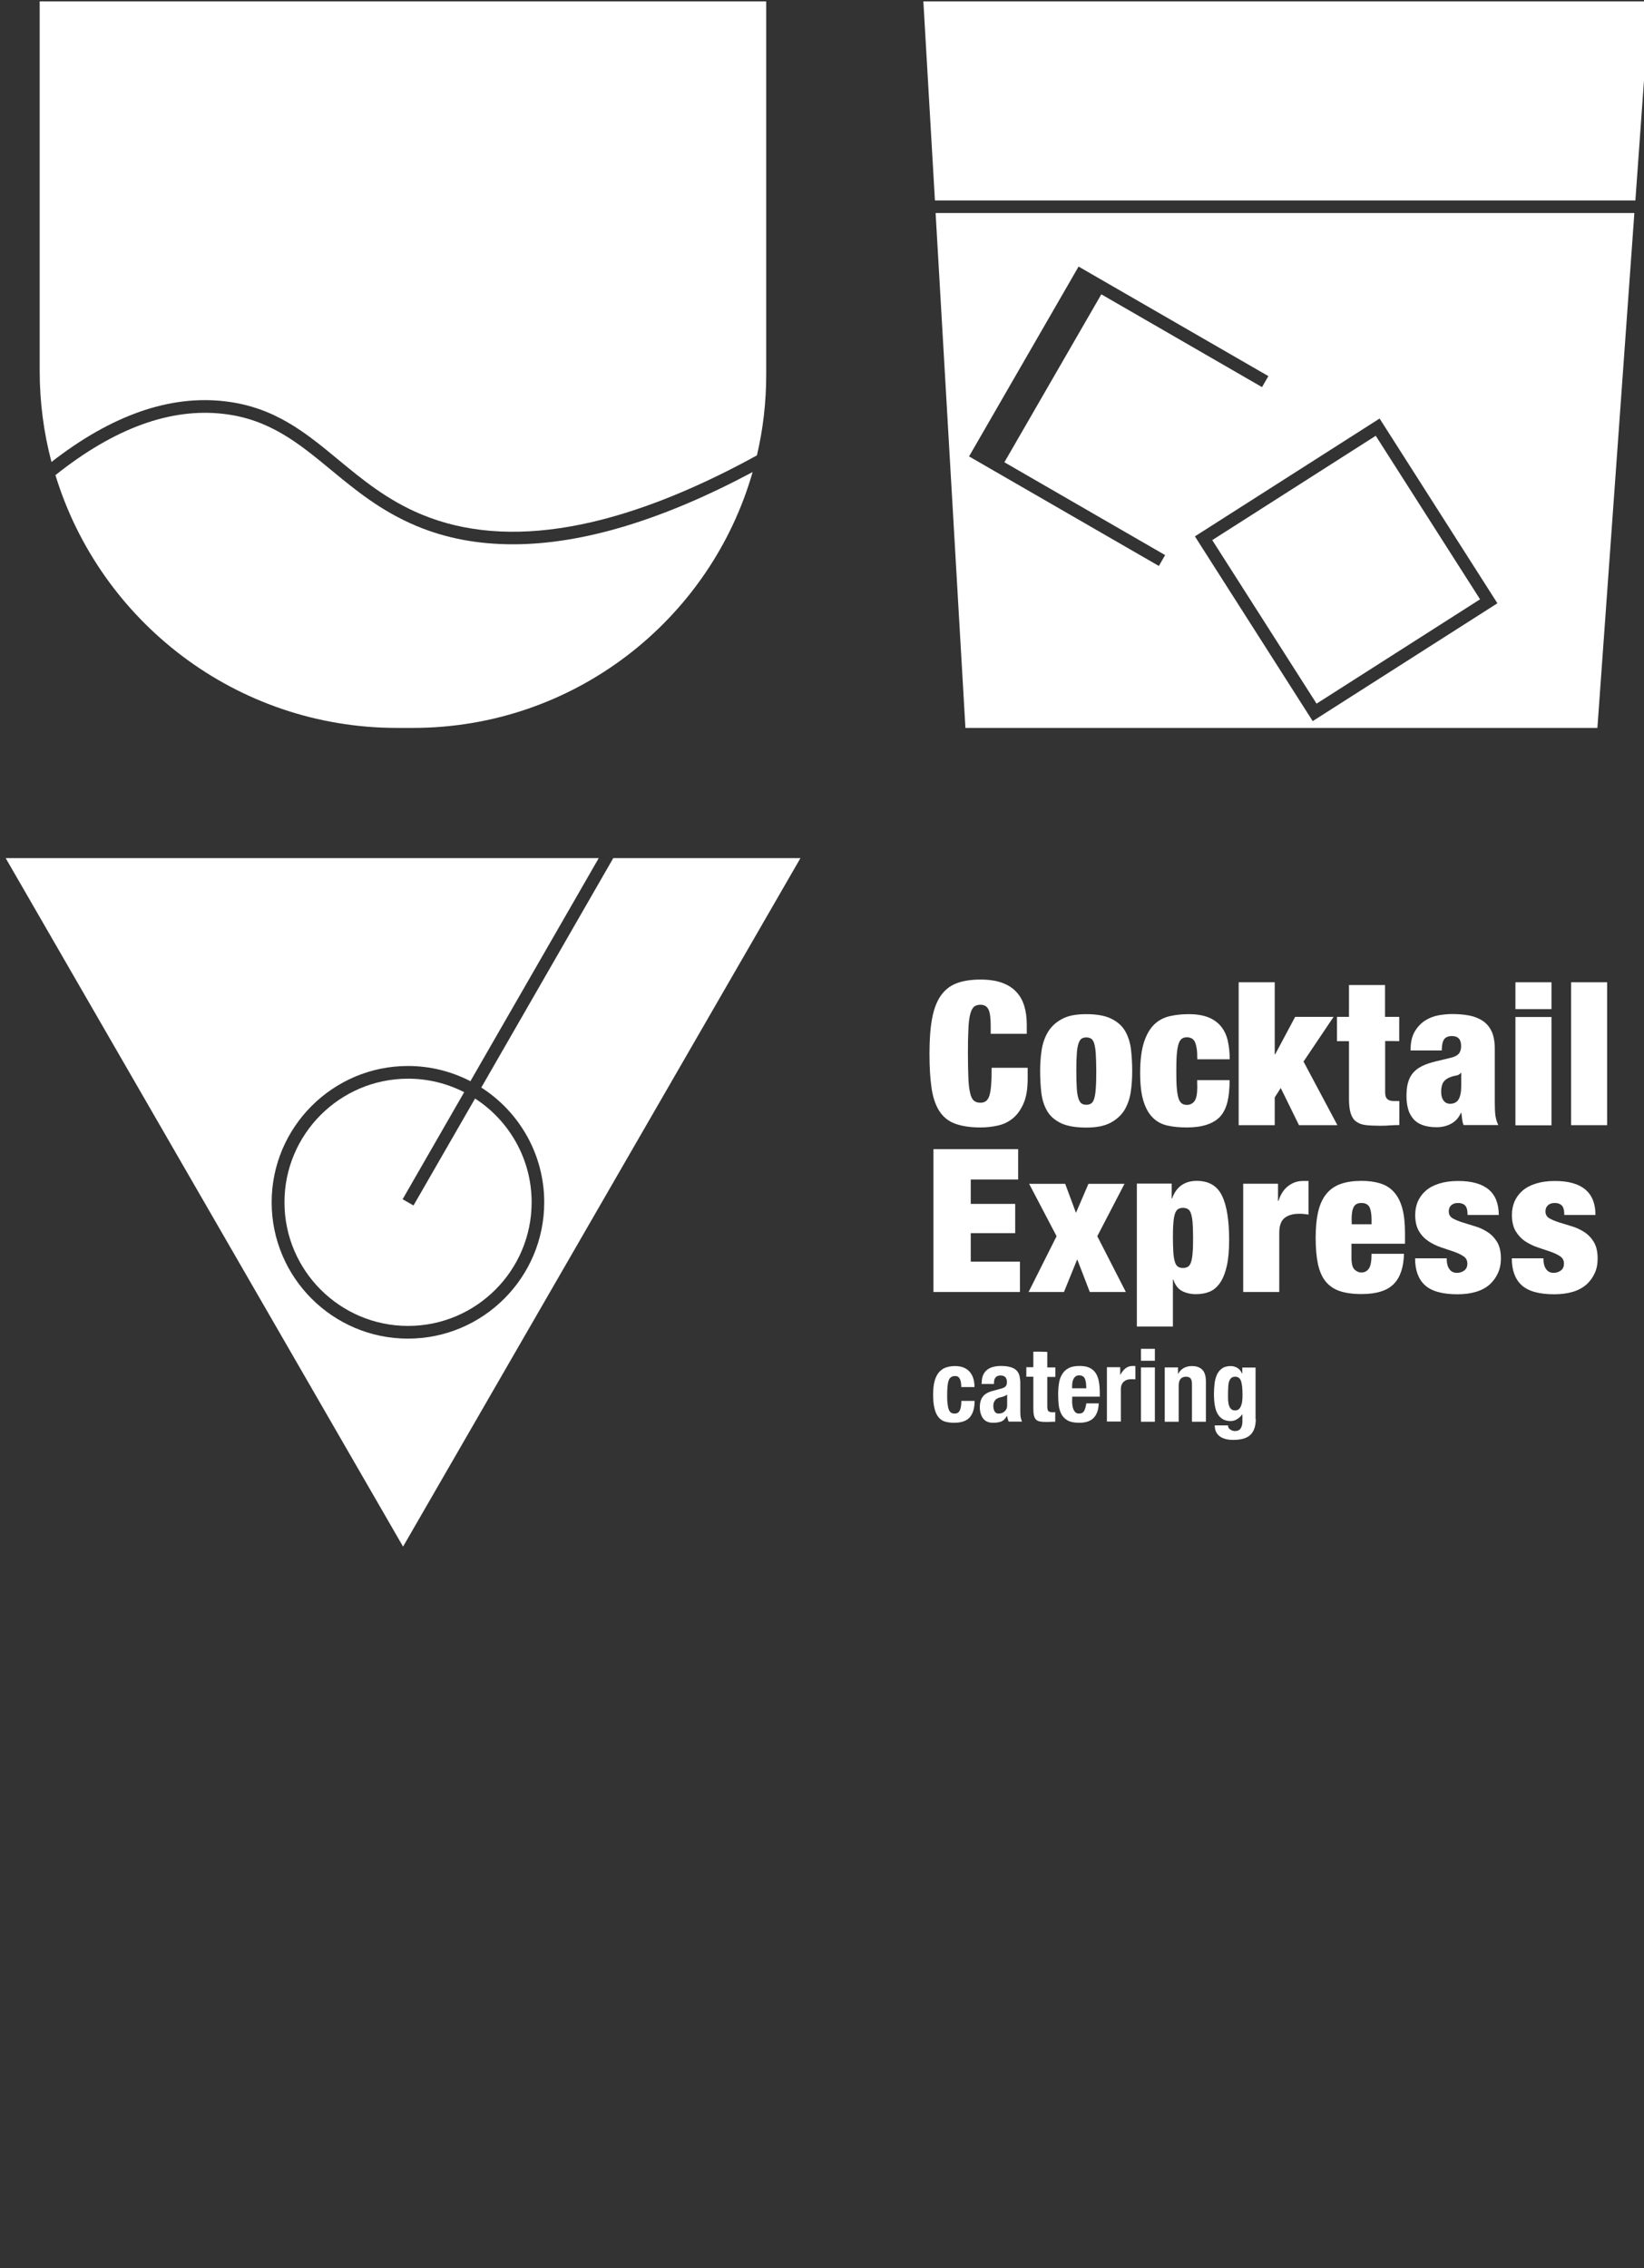 <?xml version="1.0" encoding="UTF-8"?> <svg xmlns="http://www.w3.org/2000/svg" viewBox="0 0 145.00 200.00" data-guides="{&quot;vertical&quot;:[],&quot;horizontal&quot;:[]}"><rect x="0" y="0" width="145.00" height="200.00" fill="#333333" stroke="none"/><defs></defs><path fill="rgb(255, 255, 255)" stroke="none" fill-opacity="1" stroke-width="1" stroke-opacity="1" color="rgb(51, 51, 51)" class="cls-1" x="89.62" y="28.03" width="17.1" height="17.1" id="tSvg154601063e3" title="Rectangle 1" d="M88.586 40.761C91.436 35.825 94.286 30.889 97.136 25.952C102.072 28.802 107.009 31.652 111.945 34.502C109.095 39.439 106.245 44.375 103.395 49.311C98.459 46.461 93.522 43.611 88.586 40.761Z" style="transform-origin: -5827.23px -4877.37px;"></path><path fill="rgb(255, 255, 255)" stroke="none" fill-opacity="1" stroke-width="1" stroke-opacity="1" color="rgb(51, 51, 51)" class="cls-1" id="tSvg482e790815" title="Path 1" d="M82.52 18.785C83.397 33.918 84.273 49.052 85.15 64.185C103.73 64.185 122.31 64.185 140.89 64.185C141.977 49.052 143.063 33.918 144.15 18.785C123.603 18.785 103.057 18.785 82.52 18.785ZM85.47 40.245C88.69 34.665 91.91 29.085 95.13 23.505C100.71 26.725 106.29 29.945 111.87 33.165C108.65 38.745 105.43 44.325 102.21 49.905C96.63 46.685 91.05 43.465 85.47 40.245ZM115.78 63.585C112.317 58.155 108.853 52.725 105.39 47.295C110.82 43.832 116.25 40.368 121.68 36.905C125.143 42.335 128.607 47.765 132.07 53.195C126.64 56.658 121.21 60.122 115.78 63.585ZM106.92 47.625C109.987 52.432 113.053 57.238 116.12 62.045C120.927 58.978 125.733 55.912 130.54 52.845C127.473 48.038 124.407 43.232 121.34 38.425C116.533 41.492 111.727 44.558 106.92 47.625Z"></path><path fill="rgb(255, 255, 255)" stroke="none" fill-opacity="1" stroke-width="1" stroke-opacity="1" color="rgb(51, 51, 51)" class="cls-1" id="tSvge5e80d6a5e" title="Path 2" d="M145.5 0.125C145.08 5.975 144.66 11.825 144.24 17.675C123.647 17.675 103.053 17.675 82.46 17.675C82.12 11.825 81.78 5.975 81.44 0.125C102.793 0.125 124.147 0.125 145.5 0.125Z"></path><path fill="rgb(255, 255, 255)" stroke="none" fill-opacity="1" stroke-width="1" stroke-opacity="1" color="rgb(51, 51, 51)" class="cls-1" id="tSvg171135757e9" title="Path 3" d="M66.38 41.625C62.65 54.655 50.64 64.185 36.42 64.185C35.953 64.185 35.487 64.185 35.02 64.185C20.83 64.185 8.83 54.795 4.89 41.895C10.07 37.765 15.04 35.945 19.72 36.495C23.79 36.965 26.39 39.125 29.16 41.405C31.34 43.205 33.59 45.065 36.75 46.385C39.33 47.465 42.16 47.995 45.24 47.995C51.36 47.995 58.43 45.865 66.38 41.625Z"></path><path fill="rgb(255, 255, 255)" stroke="none" fill-opacity="1" stroke-width="1" stroke-opacity="1" color="rgb(51, 51, 51)" class="cls-1" id="tSvgf9b4f1a4a9" title="Path 4" d="M67.58 0.125C67.58 11.092 67.58 22.058 67.58 33.025C67.58 35.475 67.3 37.865 66.76 40.155C54.7 46.775 44.75 48.525 37.16 45.355C34.16 44.105 31.97 42.295 29.85 40.545C26.96 38.155 24.23 35.895 19.83 35.385C14.96 34.815 9.83 36.615 4.54 40.735C3.86 38.165 3.5 35.465 3.5 32.685C3.5 21.832 3.5 10.978 3.5 0.125C24.853 0.125 46.207 0.125 67.58 0.125Z"></path><path fill="rgb(255, 255, 255)" stroke="none" fill-opacity="1" stroke-width="1" stroke-opacity="1" color="rgb(51, 51, 51)" class="cls-1" id="tSvgcca48750f0" title="Path 5" d="M46.89 106.015C46.89 112.025 42 116.915 35.99 116.915C29.98 116.915 25.09 112.025 25.09 106.015C25.09 100.005 29.98 95.115 35.99 95.115C37.77 95.115 39.45 95.545 40.94 96.305C39.13 99.452 37.32 102.598 35.51 105.745C35.83 105.928 36.15 106.112 36.47 106.295C38.28 103.152 40.09 100.008 41.9 96.865C44.9 98.805 46.89 102.185 46.89 106.015Z"></path><path fill="rgb(255, 255, 255)" stroke="none" fill-opacity="1" stroke-width="1" stroke-opacity="1" color="rgb(51, 51, 51)" class="cls-1" id="tSvg3441550831" title="Path 6" d="M70.6 75.665C58.917 95.902 47.233 116.138 35.55 136.375C23.867 116.138 12.183 95.902 0.5 75.665C17.937 75.665 35.373 75.665 52.81 75.665C49.037 82.222 45.263 88.778 41.49 95.335C39.84 94.485 37.97 93.995 35.98 93.995C29.36 93.995 23.96 99.385 23.96 106.015C23.96 112.645 29.35 118.035 35.98 118.035C42.61 118.035 48 112.645 48 106.015C48 101.775 45.79 98.035 42.45 95.895C46.33 89.152 50.21 82.408 54.09 75.665C59.593 75.665 65.097 75.665 70.6 75.665Z"></path><path fill="rgb(255, 255, 255)" stroke="none" fill-opacity="1" stroke-width="1" stroke-opacity="1" color="rgb(51, 51, 51)" class="cls-1" id="tSvg178b6af24f1" title="Path 7" d="M87.46 94.155C87.46 94.755 87.45 95.255 87.42 95.645C87.39 96.035 87.34 96.355 87.27 96.585C87.2 96.815 87.1 96.985 86.97 97.085C86.84 97.185 86.68 97.235 86.48 97.235C86.23 97.235 86.04 97.175 85.89 97.045C85.74 96.915 85.63 96.685 85.56 96.355C85.48 96.025 85.43 95.585 85.41 95.025C85.39 94.465 85.37 93.765 85.37 92.915C85.37 92.065 85.38 91.365 85.41 90.805C85.43 90.245 85.48 89.805 85.56 89.475C85.64 89.145 85.75 88.915 85.89 88.785C86.04 88.655 86.23 88.595 86.48 88.595C86.8 88.595 87.03 88.725 87.17 88.985C87.31 89.245 87.38 89.735 87.38 90.445C87.38 90.682 87.38 90.918 87.38 91.155C88.44 91.155 89.5 91.155 90.56 91.155C90.56 90.888 90.56 90.622 90.56 90.355C90.56 89.745 90.49 89.195 90.34 88.705C90.19 88.215 89.96 87.795 89.63 87.455C89.31 87.105 88.88 86.835 88.37 86.655C87.85 86.465 87.22 86.375 86.48 86.375C85.63 86.375 84.92 86.485 84.34 86.715C83.76 86.945 83.3 87.315 82.95 87.835C82.6 88.355 82.35 89.025 82.2 89.865C82.05 90.695 81.98 91.715 81.98 92.915C81.98 94.115 82.04 95.095 82.16 95.925C82.28 96.755 82.51 97.435 82.84 97.955C83.17 98.475 83.63 98.855 84.22 99.075C84.81 99.295 85.56 99.415 86.48 99.415C87.01 99.415 87.53 99.355 88.02 99.245C88.52 99.135 88.97 98.915 89.35 98.595C89.74 98.275 90.05 97.825 90.29 97.265C90.53 96.705 90.64 95.975 90.64 95.095C90.64 94.782 90.64 94.468 90.64 94.155C89.58 94.155 88.52 94.155 87.46 94.155Z"></path><path fill="rgb(255, 255, 255)" stroke="none" fill-opacity="1" stroke-width="1" stroke-opacity="1" color="rgb(51, 51, 51)" class="cls-1" id="tSvg3b396d635f" title="Path 8" d="M99.75 92.505C99.67 91.895 99.5 91.365 99.23 90.905C98.96 90.445 98.55 90.085 98.01 89.825C97.47 89.555 96.73 89.425 95.8 89.425C94.87 89.425 94.19 89.565 93.66 89.855C93.12 90.145 92.72 90.525 92.43 90.995C92.15 91.465 91.96 92.005 91.87 92.605C91.78 93.205 91.74 93.815 91.74 94.445C91.74 95.135 91.78 95.785 91.85 96.395C91.93 97.005 92.1 97.525 92.37 97.985C92.64 98.435 93.05 98.785 93.59 99.045C94.13 99.295 94.87 99.425 95.8 99.425C96.73 99.425 97.41 99.285 97.94 99.005C98.47 98.725 98.88 98.355 99.17 97.895C99.45 97.425 99.64 96.895 99.73 96.295C99.82 95.695 99.86 95.085 99.86 94.455C99.86 93.765 99.82 93.115 99.75 92.505ZM96.65 95.925C96.63 96.305 96.58 96.615 96.52 96.835C96.46 97.055 96.36 97.215 96.25 97.295C96.13 97.375 95.98 97.415 95.81 97.415C95.64 97.415 95.49 97.375 95.38 97.295C95.27 97.215 95.18 97.055 95.11 96.835C95.04 96.615 94.99 96.305 94.97 95.925C94.95 95.545 94.93 95.055 94.93 94.455C94.93 93.855 94.94 93.365 94.97 92.975C94.99 92.585 95.04 92.285 95.11 92.055C95.18 91.835 95.27 91.675 95.38 91.595C95.49 91.515 95.64 91.475 95.81 91.475C95.98 91.475 96.13 91.515 96.25 91.595C96.37 91.675 96.46 91.835 96.52 92.055C96.58 92.275 96.63 92.585 96.65 92.975C96.67 93.365 96.69 93.855 96.69 94.455C96.69 95.055 96.68 95.545 96.65 95.925Z"></path><path fill="rgb(255, 255, 255)" stroke="none" fill-opacity="1" stroke-width="1" stroke-opacity="1" color="rgb(51, 51, 51)" class="cls-1" id="tSvg12b91f426cf" title="Path 9" d="M105.6 95.845C105.6 96.445 105.52 96.855 105.36 97.085C105.2 97.305 104.97 97.425 104.68 97.425C104.5 97.425 104.35 97.385 104.23 97.295C104.11 97.205 104.01 97.055 103.94 96.825C103.87 96.605 103.82 96.295 103.79 95.915C103.76 95.535 103.75 95.045 103.75 94.455C103.75 93.865 103.76 93.385 103.79 92.995C103.82 92.615 103.87 92.305 103.94 92.075C104.01 91.845 104.11 91.685 104.23 91.595C104.35 91.505 104.5 91.465 104.68 91.465C105.02 91.465 105.26 91.605 105.39 91.875C105.46 92.025 105.51 92.225 105.55 92.465C105.59 92.705 105.6 93.025 105.6 93.405C106.553 93.405 107.507 93.405 108.46 93.405C108.46 92.805 108.4 92.265 108.29 91.775C108.18 91.285 107.98 90.865 107.71 90.525C107.43 90.175 107.06 89.905 106.6 89.715C106.13 89.525 105.55 89.425 104.84 89.425C104.24 89.425 103.68 89.485 103.16 89.605C102.64 89.725 102.19 89.965 101.81 90.325C101.43 90.695 101.12 91.215 100.9 91.895C100.68 92.575 100.56 93.485 100.56 94.615C100.56 95.645 100.66 96.485 100.86 97.115C101.06 97.745 101.34 98.235 101.7 98.575C102.06 98.925 102.49 99.145 103 99.255C103.5 99.365 104.06 99.415 104.68 99.415C106.03 99.415 107.01 99.095 107.61 98.465C107.92 98.125 108.13 97.685 108.26 97.165C108.39 96.635 108.45 95.995 108.45 95.245C107.497 95.245 106.543 95.245 105.59 95.245C105.59 95.452 105.59 95.658 105.6 95.845Z"></path><path fill="rgb(255, 255, 255)" stroke="none" fill-opacity="1" stroke-width="1" stroke-opacity="1" color="rgb(51, 51, 51)" class="cls-1" id="tSvg1244e9139d8" title="Path 10" d="M114.97 93.605C115.853 92.292 116.737 90.978 117.62 89.665C116.49 89.665 115.36 89.665 114.23 89.665C113.643 90.765 113.057 91.865 112.47 92.965C112.457 92.965 112.443 92.965 112.43 92.965C112.43 90.848 112.43 88.732 112.43 86.615C111.37 86.615 110.31 86.615 109.25 86.615C109.25 90.815 109.25 95.015 109.25 99.215C110.31 99.215 111.37 99.215 112.43 99.215C112.43 98.398 112.43 97.582 112.43 96.765C112.607 96.488 112.783 96.212 112.96 95.935C113.497 97.028 114.033 98.122 114.57 99.215C115.7 99.215 116.83 99.215 117.96 99.215C116.967 97.345 115.973 95.475 114.97 93.605Z"></path><path fill="rgb(255, 255, 255)" stroke="none" fill-opacity="1" stroke-width="1" stroke-opacity="1" color="rgb(51, 51, 51)" class="cls-1" id="tSvg18bf339e08b" title="Path 11" d="M123.41 91.805C123.41 91.092 123.41 90.378 123.41 89.665C122.993 89.665 122.577 89.665 122.16 89.665C122.16 88.728 122.16 87.792 122.16 86.855C121.1 86.855 120.04 86.855 118.98 86.855C118.98 87.792 118.98 88.728 118.98 89.665C118.627 89.665 118.273 89.665 117.92 89.665C117.92 90.378 117.92 91.092 117.92 91.805C118.273 91.805 118.627 91.805 118.98 91.805C118.98 93.498 118.98 95.192 118.98 96.885C118.98 97.415 119.03 97.845 119.13 98.165C119.23 98.485 119.39 98.735 119.61 98.895C119.83 99.055 120.11 99.165 120.45 99.205C120.79 99.245 121.2 99.265 121.69 99.265C121.96 99.265 122.24 99.265 122.54 99.235C122.83 99.215 123.13 99.205 123.42 99.205C123.42 98.498 123.42 97.792 123.42 97.085C123.257 97.085 123.093 97.085 122.93 97.085C122.67 97.085 122.48 97.025 122.36 96.915C122.24 96.805 122.17 96.615 122.17 96.345C122.17 94.828 122.17 93.312 122.17 91.795C122.587 91.795 123.003 91.795 123.41 91.805Z"></path><path fill="rgb(255, 255, 255)" stroke="none" fill-opacity="1" stroke-width="1" stroke-opacity="1" color="rgb(51, 51, 51)" class="cls-1" id="tSvg5a32691824" title="Path 12" d="M131.89 98.335C131.85 97.995 131.84 97.595 131.84 97.155C131.84 95.602 131.84 94.048 131.84 92.495C131.84 91.875 131.75 91.365 131.57 90.965C131.39 90.575 131.13 90.255 130.79 90.025C130.45 89.795 130.05 89.635 129.59 89.545C129.12 89.455 128.61 89.415 128.06 89.415C127.69 89.415 127.3 89.455 126.88 89.525C126.46 89.605 126.06 89.755 125.7 89.985C125.34 90.215 125.03 90.535 124.78 90.955C124.53 91.375 124.41 91.925 124.41 92.625C125.327 92.625 126.243 92.625 127.16 92.625C127.17 92.125 127.25 91.785 127.39 91.615C127.53 91.445 127.76 91.355 128.06 91.355C128.6 91.355 128.87 91.645 128.87 92.235C128.87 92.525 128.8 92.755 128.66 92.915C128.52 93.075 128.28 93.195 127.94 93.275C127.523 93.375 127.107 93.475 126.69 93.575C126.18 93.695 125.76 93.835 125.42 94.005C125.08 94.175 124.81 94.385 124.61 94.625C124.41 94.865 124.27 95.155 124.18 95.485C124.09 95.815 124.05 96.205 124.05 96.645C124.05 97.055 124.1 97.435 124.19 97.775C124.28 98.115 124.44 98.405 124.65 98.655C124.86 98.905 125.14 99.085 125.47 99.205C125.81 99.325 126.21 99.395 126.7 99.395C127.19 99.395 127.63 99.285 128.01 99.075C128.39 98.865 128.67 98.545 128.85 98.125C128.863 98.125 128.877 98.125 128.89 98.125C128.91 98.325 128.94 98.515 128.96 98.695C128.98 98.875 129.02 99.045 129.08 99.205C130.103 99.205 131.127 99.205 132.15 99.205C132.02 98.955 131.94 98.665 131.89 98.335ZM128.88 95.755C128.88 96.285 128.8 96.675 128.65 96.935C128.5 97.195 128.24 97.325 127.89 97.325C127.65 97.325 127.47 97.235 127.32 97.045C127.18 96.855 127.11 96.605 127.11 96.285C127.11 95.965 127.16 95.715 127.25 95.515C127.34 95.325 127.52 95.165 127.76 95.045C128 94.935 128.21 94.875 128.41 94.845C128.6 94.815 128.75 94.735 128.84 94.605C128.853 94.605 128.867 94.605 128.88 94.605C128.88 94.988 128.88 95.372 128.88 95.755Z"></path><path fill="rgb(255, 255, 255)" stroke="none" fill-opacity="1" stroke-width="1" stroke-opacity="1" color="rgb(51, 51, 51)" class="cls-1" id="tSvg173cc3fef02" title="Path 13" d="M133.66 89.675C133.66 92.858 133.66 96.042 133.66 99.225C134.72 99.225 135.78 99.225 136.84 99.225C136.84 96.042 136.84 92.858 136.84 89.675C135.78 89.675 134.72 89.675 133.66 89.675ZM133.66 86.615C133.66 87.405 133.66 88.195 133.66 88.985C134.72 88.985 135.78 88.985 136.84 88.985C136.84 88.195 136.84 87.405 136.84 86.615C135.78 86.615 134.72 86.615 133.66 86.615Z"></path><path fill="rgb(255, 255, 255)" stroke="none" fill-opacity="1" stroke-width="1" stroke-opacity="1" color="rgb(51, 51, 51)" class="cls-1" id="tSvg126a377b6ee" title="Path 14" d="M138.57 86.615C138.57 90.815 138.57 95.015 138.57 99.215C139.63 99.215 140.69 99.215 141.75 99.215C141.75 95.015 141.75 90.815 141.75 86.615C140.69 86.615 139.63 86.615 138.57 86.615Z"></path><path fill="rgb(255, 255, 255)" stroke="none" fill-opacity="1" stroke-width="1" stroke-opacity="1" color="rgb(51, 51, 51)" class="cls-1" id="tSvg19622440e00" title="Path 15" d="M85.62 111.245C85.62 110.408 85.62 109.572 85.62 108.735C86.927 108.735 88.233 108.735 89.54 108.735C89.54 107.875 89.54 107.015 89.54 106.155C88.233 106.155 86.927 106.155 85.62 106.155C85.62 105.438 85.62 104.722 85.62 104.005C87.013 104.005 88.407 104.005 89.8 104.005C89.8 103.112 89.8 102.218 89.8 101.325C87.31 101.325 84.82 101.325 82.33 101.325C82.33 105.525 82.33 109.725 82.33 113.925C84.873 113.925 87.417 113.925 89.96 113.925C89.96 113.032 89.96 112.138 89.96 111.245C88.513 111.245 87.067 111.245 85.62 111.245Z"></path><path fill="rgb(255, 255, 255)" stroke="none" fill-opacity="1" stroke-width="1" stroke-opacity="1" color="rgb(51, 51, 51)" class="cls-1" id="tSvgff7688e3d1" title="Path 16" d="M96.78 109.005C97.58 107.465 98.38 105.925 99.18 104.385C98.12 104.385 97.06 104.385 96 104.385C95.633 105.238 95.267 106.092 94.9 106.945C94.583 106.092 94.267 105.238 93.95 104.385C92.89 104.385 91.83 104.385 90.77 104.385C91.577 105.925 92.383 107.465 93.19 109.005C92.367 110.645 91.543 112.285 90.72 113.925C91.76 113.925 92.8 113.925 93.84 113.925C94.23 112.965 94.62 112.005 95.01 111.045C95.38 112.005 95.75 112.965 96.12 113.925C97.18 113.925 98.24 113.925 99.3 113.925C98.46 112.285 97.62 110.645 96.78 109.005Z"></path><path fill="rgb(255, 255, 255)" stroke="none" fill-opacity="1" stroke-width="1" stroke-opacity="1" color="rgb(51, 51, 51)" class="cls-1" id="tSvg824abc2ca2" title="Path 17" d="M107.77 105.415C107.35 104.555 106.61 104.125 105.55 104.125C104.49 104.125 103.74 104.645 103.38 105.675C103.367 105.675 103.353 105.675 103.34 105.675C103.34 105.238 103.34 104.802 103.34 104.365C102.317 104.365 101.293 104.365 100.27 104.365C100.27 108.565 100.27 112.765 100.27 116.965C101.33 116.965 102.39 116.965 103.45 116.965C103.45 115.588 103.45 114.212 103.45 112.835C103.463 112.835 103.477 112.835 103.49 112.835C103.65 113.325 103.92 113.665 104.27 113.845C104.63 114.025 105.03 114.115 105.48 114.115C105.93 114.115 106.33 114.045 106.69 113.895C107.05 113.745 107.35 113.485 107.61 113.115C107.86 112.745 108.06 112.255 108.2 111.645C108.34 111.035 108.41 110.265 108.41 109.355C108.41 107.595 108.2 106.275 107.77 105.415ZM105.19 110.435C105.17 110.775 105.12 111.055 105.06 111.255C105 111.465 104.9 111.605 104.79 111.685C104.67 111.765 104.52 111.805 104.33 111.805C104.14 111.805 104.01 111.765 103.89 111.685C103.77 111.605 103.68 111.455 103.62 111.255C103.56 111.045 103.51 110.775 103.49 110.435C103.47 110.095 103.45 109.665 103.45 109.145C103.45 108.625 103.46 108.195 103.49 107.865C103.51 107.525 103.56 107.255 103.62 107.055C103.68 106.855 103.78 106.705 103.89 106.625C104.01 106.545 104.15 106.505 104.33 106.505C104.52 106.505 104.67 106.545 104.79 106.625C104.91 106.705 105 106.855 105.06 107.055C105.12 107.255 105.17 107.535 105.19 107.865C105.21 108.195 105.23 108.625 105.23 109.145C105.23 109.665 105.22 110.095 105.19 110.435Z"></path><path fill="rgb(255, 255, 255)" stroke="none" fill-opacity="1" stroke-width="1" stroke-opacity="1" color="rgb(51, 51, 51)" class="cls-1" id="tSvg3f7ac6c057" title="Path 18" d="M114.9 104.135C114.43 104.135 114 104.285 113.61 104.585C113.22 104.885 112.94 105.325 112.76 105.895C112.747 105.895 112.733 105.895 112.72 105.895C112.72 105.388 112.72 104.882 112.72 104.375C111.697 104.375 110.673 104.375 109.65 104.375C109.65 107.558 109.65 110.742 109.65 113.925C110.71 113.925 111.77 113.925 112.83 113.925C112.83 112.188 112.83 110.452 112.83 108.715C112.83 108.085 112.99 107.635 113.3 107.395C113.61 107.145 114.05 107.025 114.61 107.025C114.74 107.025 114.87 107.025 115 107.045C115.13 107.055 115.27 107.075 115.41 107.095C115.41 106.108 115.41 105.122 115.41 104.135C115.24 104.135 115.07 104.135 114.9 104.135Z"></path><path fill="rgb(255, 255, 255)" stroke="none" fill-opacity="1" stroke-width="1" stroke-opacity="1" color="rgb(51, 51, 51)" class="cls-1" id="tSvg175b9c1ad6f" title="Path 19" d="M123.92 109.685C123.92 109.362 123.92 109.038 123.92 108.715C123.92 107.845 123.84 107.115 123.68 106.535C123.52 105.955 123.28 105.485 122.96 105.125C122.64 104.765 122.24 104.505 121.76 104.355C121.28 104.205 120.73 104.125 120.09 104.125C119.37 104.125 118.76 104.215 118.25 104.395C117.74 104.575 117.32 104.865 116.99 105.265C116.66 105.665 116.42 106.185 116.27 106.815C116.12 107.445 116.04 108.225 116.04 109.145C116.04 110.065 116.11 110.825 116.24 111.455C116.38 112.085 116.6 112.605 116.92 112.995C117.24 113.385 117.66 113.675 118.17 113.845C118.68 114.015 119.33 114.105 120.09 114.105C121.41 114.105 122.36 113.805 122.93 113.215C123.51 112.625 123.8 111.735 123.83 110.555C122.877 110.555 121.923 110.555 120.97 110.555C120.97 111.205 120.89 111.645 120.73 111.865C120.57 112.095 120.35 112.205 120.07 112.205C119.85 112.205 119.65 112.115 119.47 111.945C119.29 111.775 119.2 111.425 119.2 110.915C119.2 110.498 119.2 110.082 119.2 109.665C120.77 109.665 122.34 109.665 123.91 109.665C123.913 109.672 123.917 109.678 123.92 109.685ZM119.21 107.535C119.21 107.035 119.27 106.665 119.4 106.425C119.52 106.185 119.75 106.075 120.08 106.075C120.41 106.075 120.65 106.195 120.78 106.425C120.9 106.665 120.97 107.035 120.97 107.535C120.97 107.675 120.97 107.815 120.97 107.955C120.387 107.955 119.803 107.955 119.22 107.955C119.22 107.815 119.22 107.675 119.21 107.535Z"></path><path fill="rgb(255, 255, 255)" stroke="none" fill-opacity="1" stroke-width="1" stroke-opacity="1" color="rgb(51, 51, 51)" class="cls-1" id="tSvg14a1cc5ff1e" title="Path 20" d="M132.04 109.505C131.81 109.135 131.52 108.835 131.18 108.625C130.84 108.405 130.47 108.235 130.08 108.125C129.69 108.005 129.32 107.895 128.98 107.785C128.64 107.675 128.35 107.555 128.12 107.425C127.89 107.285 127.78 107.085 127.78 106.815C127.78 106.575 127.86 106.395 128.01 106.265C128.16 106.135 128.36 106.075 128.59 106.075C128.86 106.075 129.07 106.145 129.22 106.295C129.37 106.445 129.44 106.725 129.44 107.135C130.357 107.135 131.273 107.135 132.19 107.135C132.19 105.135 131 104.135 128.61 104.135C127.96 104.135 127.4 104.215 126.93 104.365C126.45 104.515 126.06 104.725 125.75 104.995C125.44 105.265 125.21 105.585 125.05 105.945C124.9 106.305 124.82 106.695 124.82 107.115C124.82 107.715 124.93 108.195 125.16 108.575C125.39 108.955 125.68 109.245 126.02 109.465C126.36 109.685 126.73 109.865 127.12 109.995C127.51 110.125 127.88 110.245 128.22 110.365C128.56 110.485 128.85 110.615 129.08 110.775C129.31 110.925 129.42 111.145 129.42 111.425C129.42 111.685 129.33 111.885 129.15 112.025C128.97 112.165 128.75 112.235 128.5 112.235C128.21 112.235 127.98 112.125 127.83 111.895C127.75 111.785 127.69 111.655 127.65 111.485C127.61 111.315 127.6 111.145 127.6 110.955C126.67 110.955 125.74 110.955 124.81 110.955C124.81 112.005 125.1 112.795 125.68 113.325C126.26 113.855 127.22 114.125 128.55 114.125C129.15 114.125 129.69 114.055 130.16 113.915C130.64 113.775 131.04 113.565 131.36 113.285C131.68 113.005 131.93 112.665 132.11 112.275C132.29 111.885 132.38 111.455 132.38 110.985C132.38 110.375 132.27 109.885 132.04 109.505Z"></path><path fill="rgb(255, 255, 255)" stroke="none" fill-opacity="1" stroke-width="1" stroke-opacity="1" color="rgb(51, 51, 51)" class="cls-1" id="tSvgddc73c3122" title="Path 21" d="M140.57 109.505C140.34 109.135 140.05 108.835 139.71 108.625C139.37 108.405 139 108.235 138.61 108.125C138.22 108.005 137.85 107.895 137.51 107.785C137.17 107.675 136.88 107.555 136.65 107.425C136.42 107.285 136.31 107.085 136.31 106.815C136.31 106.575 136.39 106.395 136.54 106.265C136.69 106.135 136.89 106.075 137.12 106.075C137.39 106.075 137.6 106.145 137.75 106.295C137.9 106.445 137.97 106.725 137.97 107.135C138.887 107.135 139.803 107.135 140.72 107.135C140.72 105.135 139.52 104.135 137.14 104.135C136.49 104.135 135.93 104.215 135.46 104.365C134.98 104.515 134.59 104.725 134.28 104.995C133.97 105.265 133.74 105.585 133.58 105.945C133.43 106.305 133.35 106.695 133.35 107.115C133.35 107.715 133.46 108.195 133.69 108.575C133.92 108.945 134.2 109.245 134.54 109.465C134.88 109.685 135.25 109.865 135.64 109.995C136.03 110.125 136.4 110.245 136.74 110.365C137.08 110.485 137.37 110.615 137.6 110.775C137.83 110.925 137.94 111.145 137.94 111.425C137.94 111.685 137.85 111.885 137.67 112.025C137.49 112.165 137.27 112.235 137.03 112.235C136.74 112.235 136.51 112.125 136.36 111.895C136.28 111.785 136.22 111.655 136.18 111.485C136.14 111.315 136.13 111.145 136.13 110.955C135.2 110.955 134.27 110.955 133.34 110.955C133.34 112.005 133.63 112.795 134.21 113.325C134.79 113.855 135.75 114.125 137.08 114.125C137.68 114.125 138.22 114.055 138.7 113.915C139.18 113.775 139.57 113.565 139.9 113.285C140.22 113.005 140.47 112.665 140.65 112.275C140.83 111.885 140.91 111.455 140.91 110.985C140.91 110.375 140.8 109.885 140.57 109.505Z"></path><path fill="rgb(255, 255, 255)" stroke="none" fill-opacity="1" stroke-width="1" stroke-opacity="1" color="rgb(51, 51, 51)" class="cls-1" id="tSvg6525cf4281" title="Path 22" d="M84.76 121.945C84.75 121.835 84.72 121.725 84.68 121.635C84.64 121.545 84.59 121.465 84.52 121.415C84.45 121.355 84.35 121.335 84.24 121.335C84.09 121.335 83.97 121.365 83.88 121.435C83.78 121.505 83.71 121.605 83.67 121.735C83.62 121.865 83.59 122.035 83.57 122.245C83.55 122.445 83.54 122.695 83.54 122.975C83.54 123.275 83.54 123.525 83.57 123.735C83.59 123.945 83.62 124.115 83.67 124.255C83.72 124.395 83.78 124.495 83.87 124.555C83.96 124.615 84.07 124.645 84.2 124.645C84.41 124.645 84.56 124.555 84.65 124.375C84.74 124.195 84.79 123.915 84.79 123.525C85.18 123.525 85.57 123.525 85.96 123.525C85.96 124.155 85.82 124.635 85.54 124.965C85.26 125.295 84.79 125.455 84.14 125.455C83.83 125.455 83.56 125.415 83.33 125.345C83.1 125.275 82.91 125.135 82.76 124.945C82.61 124.755 82.49 124.495 82.42 124.175C82.34 123.855 82.3 123.445 82.3 122.965C82.3 122.485 82.35 122.065 82.44 121.745C82.53 121.425 82.67 121.165 82.84 120.975C83.01 120.785 83.22 120.645 83.45 120.575C83.69 120.495 83.95 120.455 84.23 120.455C84.8 120.455 85.23 120.625 85.52 120.955C85.81 121.285 85.95 121.735 85.95 122.305C85.56 122.305 85.17 122.305 84.78 122.305C84.78 122.185 84.78 122.075 84.76 121.945Z"></path><path fill="rgb(255, 255, 255)" stroke="none" fill-opacity="1" stroke-width="1" stroke-opacity="1" color="rgb(51, 51, 51)" class="cls-1" id="tSvg118d085358d" title="Path 23" d="M86.59 121.925C86.59 121.645 86.63 121.415 86.72 121.225C86.81 121.035 86.93 120.885 87.08 120.775C87.23 120.655 87.41 120.575 87.61 120.525C87.81 120.475 88.03 120.445 88.26 120.445C88.63 120.445 88.92 120.485 89.15 120.555C89.38 120.625 89.55 120.725 89.67 120.855C89.79 120.985 89.88 121.145 89.92 121.325C89.96 121.505 89.99 121.705 89.99 121.915C89.99 122.755 89.99 123.595 89.99 124.435C89.99 124.665 90 124.835 90.02 124.955C90.04 125.075 90.08 125.215 90.14 125.355C89.75 125.355 89.36 125.355 88.97 125.355C88.93 125.275 88.9 125.195 88.88 125.115C88.86 125.025 88.84 124.945 88.82 124.865C88.813 124.865 88.807 124.865 88.8 124.865C88.66 125.115 88.49 125.275 88.31 125.345C88.12 125.415 87.88 125.455 87.58 125.455C87.37 125.455 87.19 125.415 87.04 125.345C86.89 125.275 86.77 125.165 86.68 125.035C86.59 124.905 86.53 124.755 86.48 124.595C86.44 124.435 86.42 124.275 86.42 124.115C86.42 123.885 86.44 123.695 86.49 123.535C86.54 123.375 86.61 123.235 86.71 123.115C86.81 122.995 86.93 122.905 87.08 122.825C87.23 122.745 87.41 122.675 87.63 122.625C87.86 122.562 88.09 122.498 88.32 122.435C88.5 122.385 88.63 122.325 88.7 122.235C88.77 122.155 88.81 122.035 88.81 121.875C88.81 121.695 88.77 121.545 88.68 121.445C88.59 121.345 88.45 121.285 88.24 121.285C88.05 121.285 87.91 121.345 87.81 121.455C87.72 121.565 87.67 121.715 87.67 121.905C87.67 121.948 87.67 121.992 87.67 122.035C87.303 122.035 86.937 122.035 86.57 122.035C86.57 121.995 86.57 121.955 86.59 121.925ZM88.56 123.115C88.46 123.155 88.38 123.185 88.3 123.195C88.05 123.245 87.87 123.335 87.77 123.465C87.67 123.595 87.61 123.755 87.61 123.975C87.61 124.155 87.65 124.315 87.72 124.445C87.79 124.575 87.91 124.645 88.08 124.645C88.16 124.645 88.25 124.635 88.34 124.605C88.43 124.575 88.51 124.535 88.58 124.475C88.65 124.415 88.72 124.335 88.76 124.245C88.81 124.155 88.83 124.035 88.83 123.905C88.83 123.592 88.83 123.278 88.83 122.965C88.75 123.035 88.66 123.085 88.56 123.115Z"></path><path fill="rgb(255, 255, 255)" stroke="none" fill-opacity="1" stroke-width="1" stroke-opacity="1" color="rgb(51, 51, 51)" class="cls-1" id="tSvg1100c016d6a" title="Path 24" d="M92.37 119.205C92.37 119.662 92.37 120.118 92.37 120.575C92.607 120.575 92.843 120.575 93.08 120.575C93.08 120.855 93.08 121.135 93.08 121.415C92.843 121.415 92.607 121.415 92.37 121.415C92.37 122.278 92.37 123.142 92.37 124.005C92.37 124.195 92.4 124.325 92.45 124.405C92.51 124.485 92.62 124.525 92.8 124.525C92.85 124.525 92.89 124.525 92.94 124.525C92.99 124.525 93.03 124.525 93.07 124.515C93.07 124.798 93.07 125.082 93.07 125.365C92.93 125.365 92.8 125.365 92.67 125.375C92.54 125.375 92.41 125.385 92.27 125.385C92.03 125.385 91.84 125.365 91.69 125.335C91.54 125.305 91.42 125.235 91.34 125.135C91.26 125.035 91.21 124.905 91.18 124.745C91.15 124.585 91.14 124.385 91.14 124.135C91.14 123.222 91.14 122.308 91.14 121.395C90.933 121.395 90.727 121.395 90.52 121.395C90.52 121.115 90.52 120.835 90.52 120.555C90.727 120.555 90.933 120.555 91.14 120.555C91.14 120.098 91.14 119.642 91.14 119.185C91.55 119.185 91.96 119.185 92.37 119.205Z"></path><path fill="rgb(255, 255, 255)" stroke="none" fill-opacity="1" stroke-width="1" stroke-opacity="1" color="rgb(51, 51, 51)" class="cls-1" id="tSvg52604c8aa6" title="Path 25" d="M94.56 123.535C94.56 123.675 94.57 123.815 94.59 123.945C94.61 124.075 94.64 124.195 94.69 124.305C94.74 124.405 94.8 124.495 94.88 124.555C94.96 124.615 95.05 124.645 95.16 124.645C95.37 124.645 95.52 124.575 95.61 124.425C95.7 124.275 95.77 124.055 95.81 123.745C96.177 123.745 96.543 123.745 96.91 123.745C96.89 124.305 96.74 124.725 96.47 125.015C96.2 125.305 95.77 125.455 95.18 125.455C94.74 125.455 94.39 125.385 94.14 125.235C93.89 125.085 93.71 124.895 93.59 124.645C93.47 124.405 93.4 124.125 93.37 123.825C93.34 123.525 93.33 123.225 93.33 122.915C93.33 122.595 93.35 122.285 93.4 121.985C93.44 121.685 93.53 121.425 93.67 121.195C93.8 120.965 93.99 120.775 94.24 120.645C94.49 120.505 94.82 120.445 95.24 120.445C95.6 120.445 95.89 120.505 96.12 120.615C96.35 120.735 96.53 120.895 96.66 121.105C96.79 121.315 96.88 121.575 96.93 121.875C96.98 122.175 97 122.505 97 122.875C97 122.968 97 123.062 97 123.155C96.19 123.155 95.38 123.155 94.57 123.155C94.57 123.282 94.57 123.408 94.56 123.535ZM95.78 121.935C95.76 121.795 95.73 121.675 95.69 121.575C95.65 121.475 95.58 121.405 95.5 121.355C95.42 121.305 95.32 121.275 95.19 121.275C95.06 121.275 94.96 121.305 94.88 121.355C94.8 121.415 94.74 121.485 94.69 121.575C94.64 121.665 94.61 121.765 94.59 121.885C94.57 121.995 94.56 122.115 94.56 122.225C94.56 122.288 94.56 122.352 94.56 122.415C94.977 122.415 95.393 122.415 95.81 122.415C95.81 122.235 95.79 122.065 95.78 121.935Z"></path><path fill="rgb(255, 255, 255)" stroke="none" fill-opacity="1" stroke-width="1" stroke-opacity="1" color="rgb(51, 51, 51)" class="cls-1" id="tSvg201a96f8da" title="Path 26" d="M98.8 120.575C98.8 120.788 98.8 121.002 98.8 121.215C98.807 121.215 98.813 121.215 98.82 121.215C98.94 120.985 99.1 120.795 99.27 120.655C99.45 120.515 99.66 120.445 99.92 120.445C99.96 120.445 99.99 120.445 100.03 120.445C100.07 120.445 100.11 120.445 100.14 120.455C100.14 120.845 100.14 121.235 100.14 121.625C100.07 121.625 100.01 121.615 99.95 121.615C99.89 121.615 99.82 121.615 99.76 121.615C99.65 121.615 99.55 121.625 99.44 121.655C99.33 121.685 99.24 121.735 99.15 121.805C99.06 121.875 98.99 121.965 98.94 122.075C98.89 122.185 98.86 122.315 98.86 122.475C98.86 123.432 98.86 124.388 98.86 125.345C98.45 125.345 98.04 125.345 97.63 125.345C97.63 123.748 97.63 122.152 97.63 120.555C98.02 120.555 98.41 120.555 98.8 120.555C98.8 120.562 98.8 120.568 98.8 120.575Z"></path><path fill="rgb(255, 255, 255)" stroke="none" fill-opacity="1" stroke-width="1" stroke-opacity="1" color="rgb(51, 51, 51)" class="cls-1" id="tSvg2299733bfe" title="Path 27" d="M101.86 118.935C101.86 119.285 101.86 119.635 101.86 119.985C101.45 119.985 101.04 119.985 100.63 119.985C100.63 119.635 100.63 119.285 100.63 118.935C101.04 118.935 101.45 118.935 101.86 118.935ZM101.86 120.575C101.86 122.172 101.86 123.768 101.86 125.365C101.45 125.365 101.04 125.365 100.63 125.365C100.63 123.768 100.63 122.172 100.63 120.575C101.04 120.575 101.45 120.575 101.86 120.575Z"></path><path fill="rgb(255, 255, 255)" stroke="none" fill-opacity="1" stroke-width="1" stroke-opacity="1" color="rgb(51, 51, 51)" class="cls-1" id="tSvg164e32d6ade" title="Path 28" d="M103.9 120.575C103.9 120.762 103.9 120.948 103.9 121.135C103.907 121.135 103.913 121.135 103.92 121.135C104.05 120.895 104.22 120.725 104.43 120.615C104.64 120.505 104.87 120.455 105.14 120.455C105.53 120.455 105.83 120.565 106.04 120.775C106.25 120.985 106.36 121.335 106.36 121.815C106.36 122.998 106.36 124.182 106.36 125.365C105.95 125.365 105.54 125.365 105.13 125.365C105.13 124.265 105.13 123.165 105.13 122.065C105.13 121.815 105.09 121.645 105.01 121.545C104.93 121.445 104.79 121.395 104.61 121.395C104.18 121.395 103.96 121.655 103.96 122.185C103.96 123.245 103.96 124.305 103.96 125.365C103.55 125.365 103.14 125.365 102.73 125.365C102.73 123.768 102.73 122.172 102.73 120.575C103.12 120.575 103.51 120.575 103.9 120.575Z"></path><path fill="rgb(255, 255, 255)" stroke="none" fill-opacity="1" stroke-width="1" stroke-opacity="1" color="rgb(51, 51, 51)" class="cls-1" id="tSvgb03bcf7b10" title="Path 29" d="M110.76 125.115C110.76 125.735 110.61 126.195 110.3 126.505C109.99 126.815 109.48 126.965 108.77 126.965C108.25 126.965 107.85 126.855 107.56 126.635C107.28 126.415 107.14 126.095 107.14 125.685C107.53 125.685 107.92 125.685 108.31 125.685C108.31 125.835 108.37 125.965 108.5 126.045C108.56 126.085 108.62 126.115 108.69 126.145C108.76 126.165 108.83 126.185 108.91 126.185C109.16 126.185 109.33 126.105 109.43 125.945C109.53 125.785 109.58 125.585 109.58 125.345C109.58 125.135 109.58 124.925 109.58 124.715C109.573 124.715 109.567 124.715 109.56 124.715C109.44 124.895 109.28 125.035 109.1 125.145C108.92 125.255 108.73 125.305 108.54 125.305C108.05 125.305 107.69 125.115 107.44 124.745C107.19 124.375 107.07 123.755 107.07 122.885C107.07 122.605 107.09 122.325 107.12 122.035C107.15 121.745 107.22 121.485 107.32 121.245C107.42 121.015 107.57 120.815 107.77 120.675C107.97 120.525 108.23 120.455 108.57 120.455C108.74 120.455 108.92 120.505 109.1 120.595C109.28 120.685 109.44 120.865 109.55 121.115C109.557 121.115 109.563 121.115 109.57 121.115C109.57 120.938 109.57 120.762 109.57 120.585C109.96 120.585 110.35 120.585 110.74 120.585C110.74 122.102 110.74 123.618 110.74 125.135C110.747 125.128 110.753 125.122 110.76 125.115ZM108.33 123.585C108.34 123.735 108.37 123.865 108.42 123.985C108.46 124.105 108.53 124.195 108.61 124.265C108.69 124.335 108.8 124.365 108.93 124.365C109.06 124.365 109.17 124.335 109.25 124.265C109.34 124.195 109.4 124.105 109.45 123.985C109.5 123.865 109.54 123.725 109.56 123.555C109.58 123.385 109.59 123.205 109.59 122.995C109.59 122.415 109.54 122.005 109.45 121.755C109.36 121.515 109.19 121.395 108.95 121.395C108.81 121.395 108.7 121.425 108.62 121.485C108.54 121.545 108.47 121.645 108.42 121.775C108.37 121.905 108.34 122.085 108.33 122.305C108.32 122.525 108.31 122.795 108.31 123.115C108.31 123.285 108.31 123.435 108.33 123.585Z"></path></svg> 